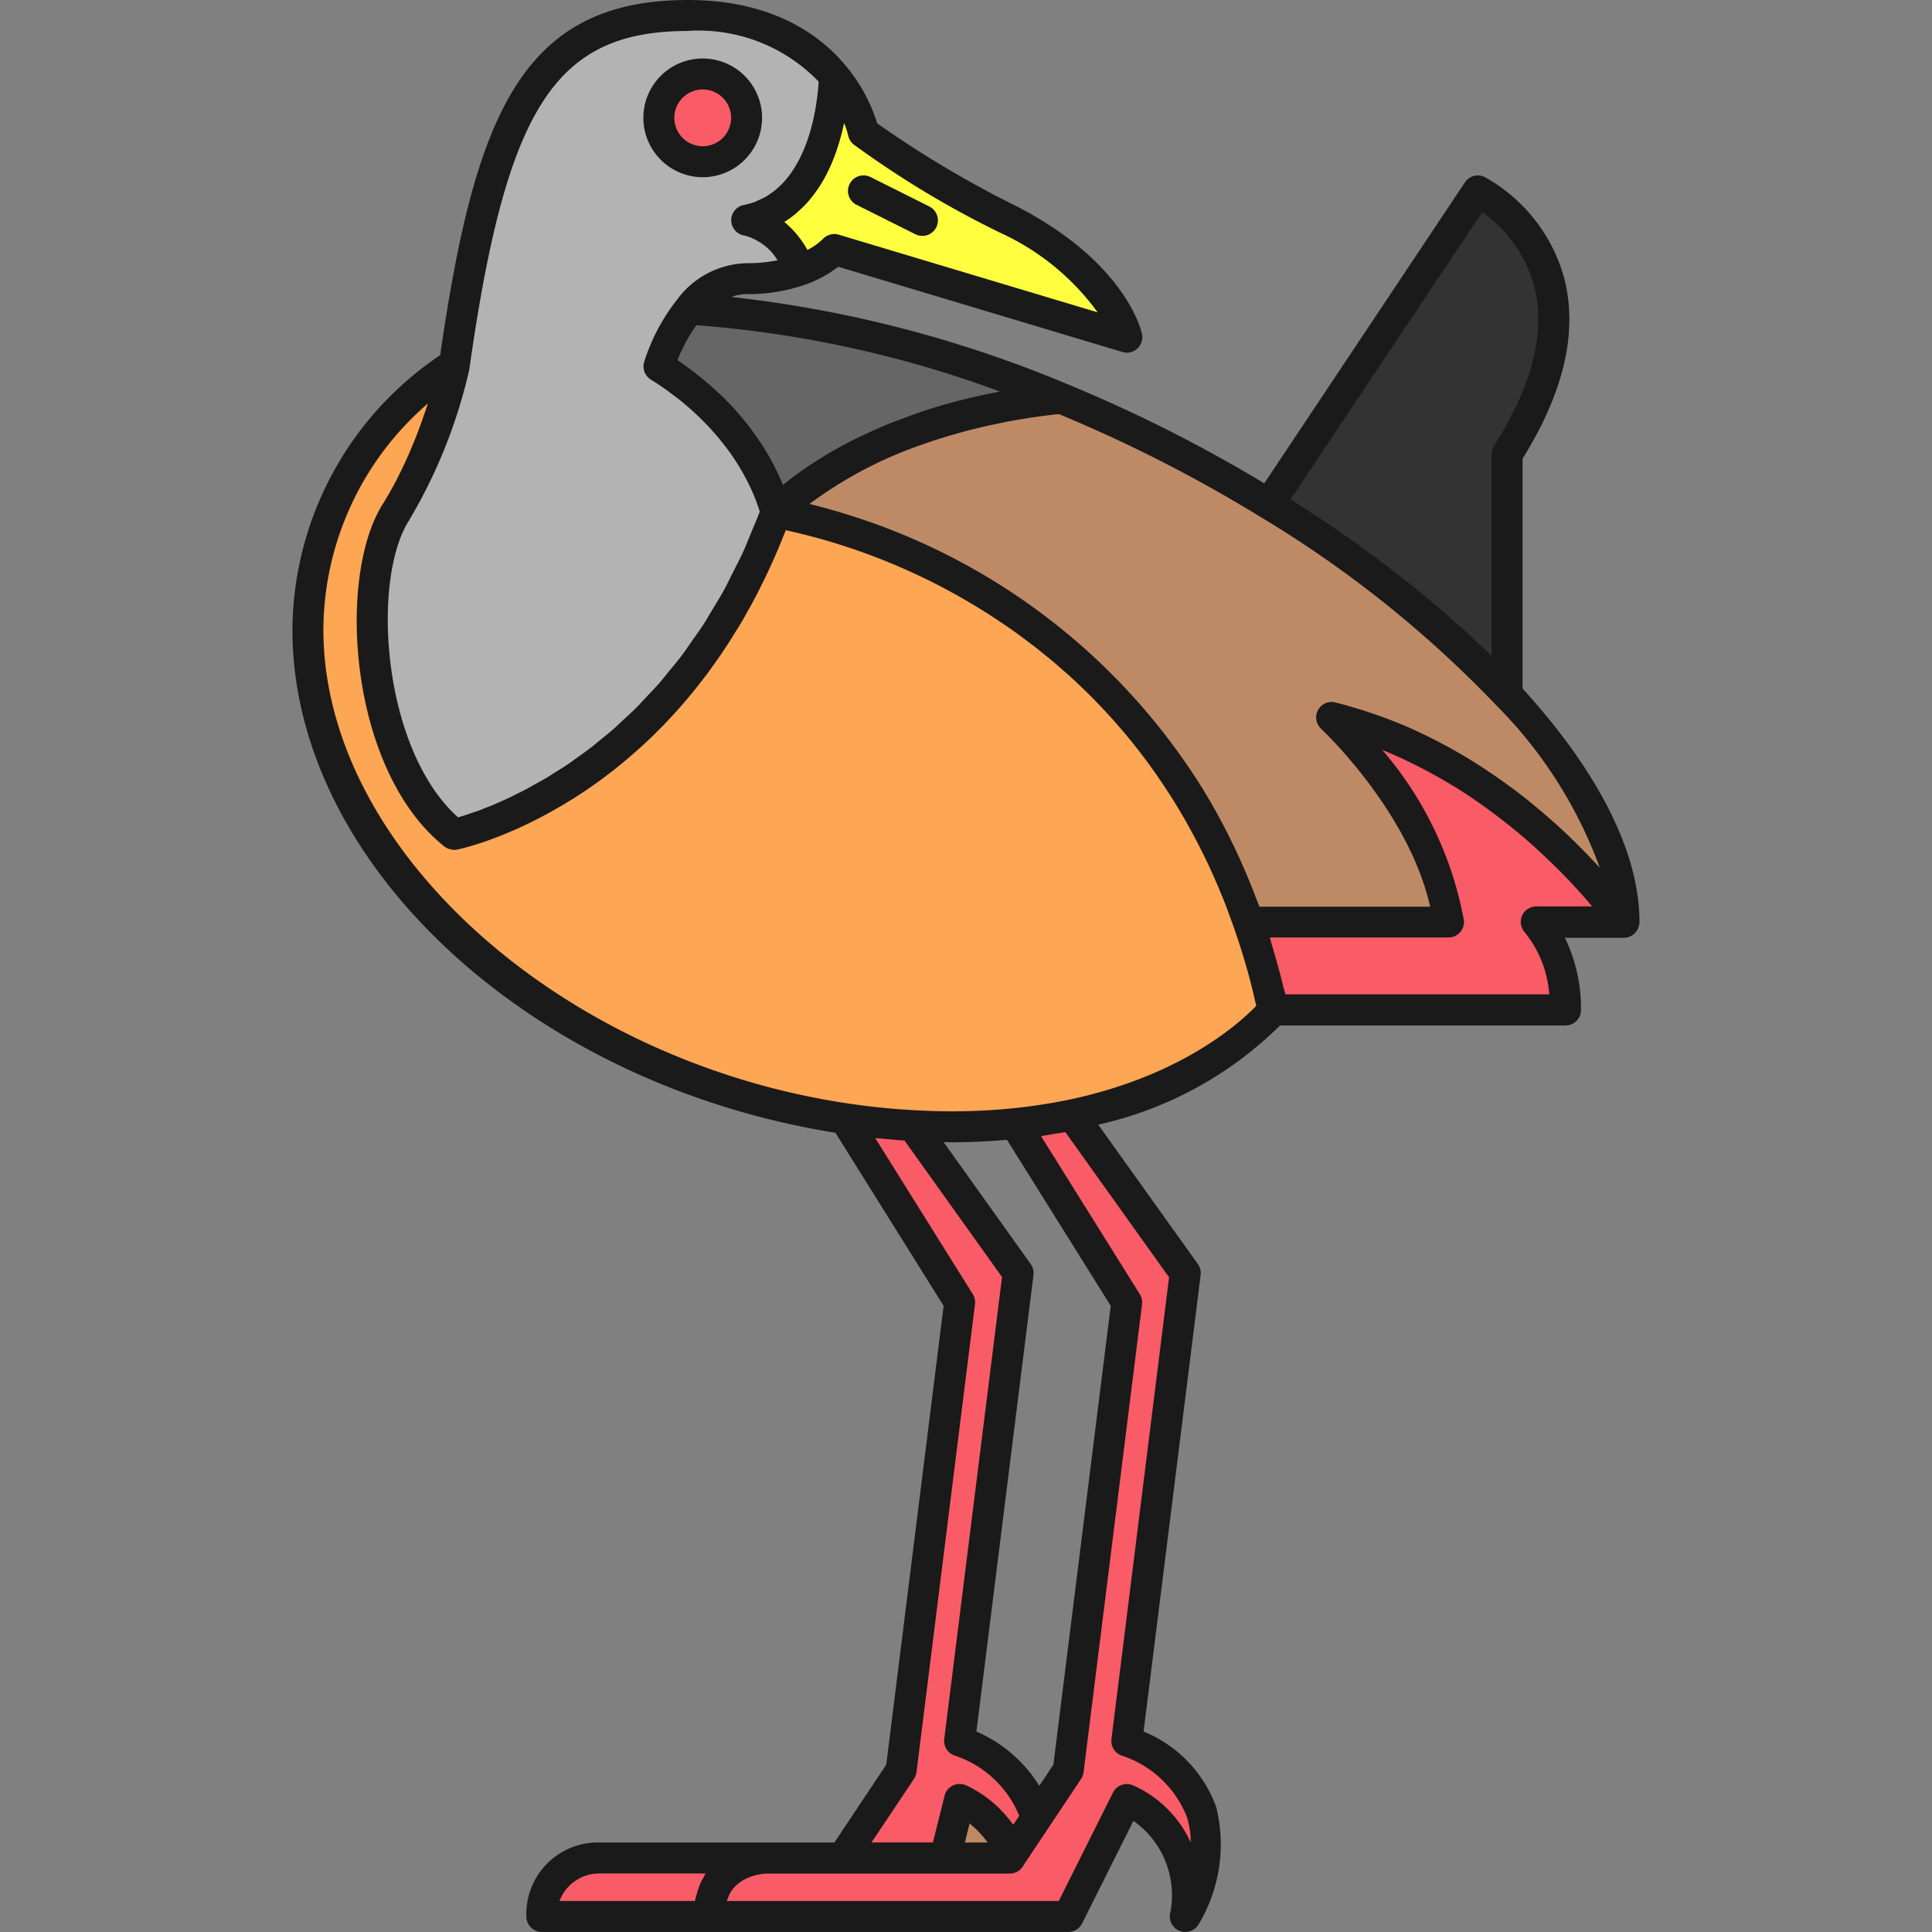 <?xml version="1.0" encoding="utf-8"?><!-- Uploaded to: SVG Repo, www.svgrepo.com, Generator: SVG Repo Mixer Tools -->
<svg width="800px" height="800px" viewBox="-14.17 0 93.626 93.626" xmlns="http://www.w3.org/2000/svg">
  <rect x="-14.17" y="0" width="93.626" height="93.626" fill="#808080" stroke="none"/>
  <g id="Group_7655" data-name="Group 7655" transform="translate(-135.55 -1481.399)">
    <g id="Group_7653" data-name="Group 7653">
      <g id="Group_7616" data-name="Group 7616">
        <g id="Group_7615" data-name="Group 7615">
          <g id="Group_7614" data-name="Group 7614">
            <path id="Path_2691" data-name="Path 2691" d="M157.56,1494.905a7.574,7.574,0,0,0,2.56-.409,3.55,3.55,0,0,0-2.56-2.426c3.962-.774,4.232-6.17,4.25-6.981-1.194-1.451-3.331-2.94-7.085-2.94-7.3,0-9.586,4.729-11.322,16.892l-.016.116a24.729,24.729,0,0,1-2.835,7.087c-2.028,3.227-1.428,12.2,2.835,15.59,0,0,10.668-2.192,15.59-15.59,0,0-.823-4.088-5.669-7.087a8.755,8.755,0,0,1,1.469-2.774A3.62,3.62,0,0,1,157.56,1494.905Z" fill="#b3b3b3"/>
          </g>
        </g>
      </g>
      <g id="Group_7619" data-name="Group 7619">
        <g id="Group_7618" data-name="Group 7618">
          <g id="Group_7617" data-name="Group 7617">
            <path id="Path_2692" data-name="Path 2692" d="M170.316,1492.07a46.06,46.06,0,0,1-7.087-4.251,7.065,7.065,0,0,0-1.419-2.73c-.018.811-.288,6.207-4.25,6.981a3.55,3.55,0,0,1,2.56,2.426,4.228,4.228,0,0,0,1.692-1.008l14.173,4.252S175.357,1494.67,170.316,1492.07Z" fill="#ffff40"/>
          </g>
        </g>
      </g>
      <g id="Group_7622" data-name="Group 7622">
        <g id="Group_7621" data-name="Group 7621">
          <g id="Group_7620" data-name="Group 7620">
            <path id="Path_2693" data-name="Path 2693" d="M166.063,1492.82a.744.744,0,0,1-.335-.079l-2.834-1.417a.75.75,0,1,1,.67-1.342l2.835,1.418a.749.749,0,0,1-.336,1.42Z" fill="#7a7a7a"/>
          </g>
        </g>
      </g>
      <g id="Group_7625" data-name="Group 7625">
        <g id="Group_7624" data-name="Group 7624">
          <g id="Group_7623" data-name="Group 7623">
            <circle id="Ellipse_176" data-name="Ellipse 176" cx="2.126" cy="2.126" r="2.126" transform="translate(153.308 1484.984)" fill="#f95b67"/>
          </g>
        </g>
      </g>
      <g id="Group_7628" data-name="Group 7628">
        <g id="Group_7627" data-name="Group 7627">
          <g id="Group_7626" data-name="Group 7626">
            <path id="Path_2694" data-name="Path 2694" d="M172.783,1500.7a56.208,56.208,0,0,0-18.006-4.313,8.755,8.755,0,0,0-1.469,2.774c4.846,3,5.669,7.087,5.669,7.087S163.007,1501.708,172.783,1500.7Z" fill="#666"/>
          </g>
        </g>
      </g>
      <g id="Group_7631" data-name="Group 7631">
        <g id="Group_7630" data-name="Group 7630">
          <g id="Group_7629" data-name="Group 7629">
            <path id="Path_2695" data-name="Path 2695" d="M185.906,1516.165s4.971,4.6,5.67,9.921h-9.7a36.751,36.751,0,0,1,1.194,4.252h14.173a6.253,6.253,0,0,0-1.417-4.252h4.251S194.788,1518.359,185.906,1516.165Z" fill="#f95b67"/>
          </g>
        </g>
      </g>
      <g id="Group_7634" data-name="Group 7634">
        <g id="Group_7633" data-name="Group 7633">
          <g id="Group_7632" data-name="Group 7632">
            <path id="Path_2696" data-name="Path 2696" d="M194.41,1515.047v-11.638c5.823-9.124-1.417-12.756-1.417-12.756l-10.117,15.176A55.383,55.383,0,0,1,194.41,1515.047Z" fill="#333"/>
          </g>
        </g>
      </g>
      <g id="Group_7637" data-name="Group 7637">
        <g id="Group_7636" data-name="Group 7636">
          <g id="Group_7635" data-name="Group 7635">
            <path id="Path_2697" data-name="Path 2697" d="M200.079,1526.086c0-3.336-2.127-7.21-5.669-11.039a55.383,55.383,0,0,0-11.534-9.218,70.452,70.452,0,0,0-10.093-5.133c-9.776,1.012-13.806,5.548-13.806,5.548a30.043,30.043,0,0,1,22.9,19.842h9.7c-.7-5.322-5.67-9.921-5.67-9.921C194.788,1518.359,200.079,1526.086,200.079,1526.086Z" fill="#be8a66"/>
          </g>
        </g>
      </g>
      <g id="Group_7640" data-name="Group 7640">
        <g id="Group_7639" data-name="Group 7639">
          <g id="Group_7638" data-name="Group 7638">
            <path id="Path_2698" data-name="Path 2698" d="M158.574,1571.441h-8.1a2.787,2.787,0,0,0-2.834,2.834h8.1A2.788,2.788,0,0,1,158.574,1571.441Z" fill="#f95b67"/>
          </g>
        </g>
      </g>
      <g id="Group_7643" data-name="Group 7643">
        <g id="Group_7642" data-name="Group 7642">
          <g id="Group_7641" data-name="Group 7641">
            <path id="Path_2699" data-name="Path 2699" d="M167.481,1536.008a30.328,30.328,0,0,0,3.092-.156,26.256,26.256,0,0,0,2.768-.429c6.87-1.446,9.731-5.085,9.731-5.085-4.673-21.492-24.1-24.094-24.1-24.094-4.922,13.4-15.59,15.59-15.59,15.59-4.263-3.386-4.863-12.363-2.835-15.59a24.729,24.729,0,0,0,2.835-7.087l.016-.116a15.4,15.4,0,0,0-7.1,12.872c0,11.413,12.109,21.611,26.022,23.7q1.633.246,3.294.339C166.236,1535.984,166.858,1536.008,167.481,1536.008Z" fill="#fda654"/>
          </g>
        </g>
      </g>
      <g id="Group_7646" data-name="Group 7646">
        <g id="Group_7645" data-name="Group 7645">
          <g id="Group_7644" data-name="Group 7644">
            <path id="Path_2700" data-name="Path 2700" d="M167.884,1565.771l.177-1.417,2.658-21.26-5.1-7.144q-1.659-.09-3.294-.339l5.562,8.9-2.48,19.843-.354,2.835-2.835,4.252h4.961l.708-2.835a4.989,4.989,0,0,1,2.538,2.675l1.169-1.754C171.255,1568.146,170.244,1566.749,167.884,1565.771Z" fill="#f95b67"/>
          </g>
        </g>
      </g>
      <g id="Group_7649" data-name="Group 7649">
        <g id="Group_7648" data-name="Group 7648">
          <g id="Group_7647" data-name="Group 7647">
            <path id="Path_2701" data-name="Path 2701" d="M175.985,1565.771l.177-1.417,2.658-21.26-5.479-7.671a26.256,26.256,0,0,1-2.768.429l5.412,8.659-2.48,19.843-.355,2.835-1.559,2.338-1.169,1.754-.106.16H158.574a2.788,2.788,0,0,0-2.835,2.834H173.15l2.835-5.669a5.079,5.079,0,0,1,2.835,5.669S182.446,1568.447,175.985,1565.771Z" fill="#f95b67"/>
          </g>
        </g>
      </g>
      <g id="Group_7652" data-name="Group 7652">
        <g id="Group_7651" data-name="Group 7651">
          <g id="Group_7650" data-name="Group 7650">
            <path id="Path_2702" data-name="Path 2702" d="M170.422,1571.281a4.989,4.989,0,0,0-2.538-2.675l-.708,2.835h3.14Z" fill="#be8a66"/>
          </g>
        </g>
      </g>
    </g>
    <g id="Group_7654" data-name="Group 7654">
      <path id="Path_2703" data-name="Path 2703" d="M162.894,1491.324l2.834,1.417a.75.75,0,1,0,.671-1.341l-2.834-1.418a.75.75,0,1,0-.671,1.342Z" fill="#1a1a1a"/>
      <path id="Path_2704" data-name="Path 2704" d="M155.434,1489.986a2.876,2.876,0,1,0-2.876-2.876A2.879,2.879,0,0,0,155.434,1489.986Zm0-4.252a1.376,1.376,0,1,1-1.376,1.376A1.377,1.377,0,0,1,155.434,1485.734Z" fill="#1a1a1a"/>
      <path id="Path_2705" data-name="Path 2705" d="M200.75,1526.4a.743.743,0,0,0,.08-.316c0-.012,0-.025,0-.037v-.013c-.019-3.331-1.981-7.222-5.666-11.27v-11.14c2.039-3.265,2.708-6.244,1.988-8.855a8.041,8.041,0,0,0-3.819-4.788.749.749,0,0,0-.96.254l-9.725,14.587a70.881,70.881,0,0,0-9.577-4.822h0a58.833,58.833,0,0,0-16.254-4.211,2.332,2.332,0,0,1,.747-.136,8.376,8.376,0,0,0,2.812-.452h0a5.681,5.681,0,0,0,1.627-.875l13.77,4.131a.724.724,0,0,0,.215.032.75.75,0,0,0,.735-.9c-.029-.139-.761-3.452-6.061-6.185a50.987,50.987,0,0,1-6.772-4.027,8.144,8.144,0,0,0-1.5-2.764c-1.206-1.466-3.514-3.214-7.664-3.214-8.055,0-10.325,5.558-12.015,17.212a16.142,16.142,0,0,0-7.16,13.3c0,11.373,11.531,22.026,26.314,24.382l5.243,8.388-2.78,22.237-2.513,3.771H150.47a3.467,3.467,0,0,0-3.582,3.584.75.75,0,0,0,.75.75H173.15a.75.75,0,0,0,.671-.415l2.485-4.969a4.409,4.409,0,0,1,1.771,4.53.75.75,0,0,0,1.379.5,7.528,7.528,0,0,0,.865-5.688,6.25,6.25,0,0,0-3.523-3.671l2.766-22.125a.754.754,0,0,0-.134-.529L174.6,1535.9a18.1,18.1,0,0,0,8.812-4.807h13.834a.75.75,0,0,0,.75-.75,7.828,7.828,0,0,0-.781-3.5h2.866a.762.762,0,0,0,.213-.032h.006a.364.364,0,0,0,.044-.021.752.752,0,0,0,.15-.075.776.776,0,0,0,.063-.05.827.827,0,0,0,.1-.1.657.657,0,0,0,.052-.073c.011-.018.027-.032.037-.051S200.745,1526.413,200.75,1526.4Zm-2.35-3.49-.127-.13q-.269-.279-.567-.571l-.194-.191c-.244-.236-.5-.475-.77-.718l-.145-.127q-.354-.315-.738-.634l-.241-.2c-.306-.249-.622-.5-.954-.746l-.142-.1c-.295-.218-.6-.433-.917-.646l-.288-.192c-.366-.241-.741-.477-1.132-.706l-.126-.071c-.358-.207-.727-.406-1.1-.6l-.328-.165c-.425-.21-.858-.413-1.307-.6l-.079-.03c-.425-.177-.864-.34-1.311-.494l-.367-.122c-.482-.157-.971-.3-1.477-.429a.75.75,0,0,0-.689,1.278c.045.042,4.255,3.993,5.284,8.621h-8.274c-.068-.188-.143-.367-.214-.551-.052-.134-.1-.269-.156-.4a32.065,32.065,0,0,0-1.415-3.07l-.021-.039q-.387-.732-.8-1.42l-.031-.053a31.136,31.136,0,0,0-17.4-13.492l-.016-.005c-.234-.073-.459-.141-.673-.2l-.029-.009c-.385-.11-.738-.2-1.047-.279a20.176,20.176,0,0,1,5.686-2.953c.073-.026.145-.052.22-.077.218-.073.443-.144.672-.214.167-.051.339-.1.512-.149.2-.056.389-.112.593-.165.366-.095.746-.184,1.136-.269.156-.033.317-.064.476-.1q.483-.1.993-.181c.138-.022.274-.047.416-.068.444-.067.9-.126,1.376-.178a69.579,69.579,0,0,1,9.8,5,54.669,54.669,0,0,1,11.377,9.088,21.748,21.748,0,0,1,5.041,7.893C198.744,1523.277,198.576,1523.1,198.4,1522.912Zm-5.187-31.237a6.508,6.508,0,0,1,2.489,3.494c.616,2.235-.032,4.872-1.924,7.837a.747.747,0,0,0-.118.4v9.786c-.357-.352-.727-.7-1.105-1.053-.1-.09-.2-.178-.3-.267-.31-.282-.625-.564-.949-.843-.151-.131-.3-.26-.459-.39q-.429-.361-.872-.722c-.165-.133-.33-.266-.5-.4-.313-.248-.633-.494-.955-.738-.15-.114-.3-.229-.45-.342q-.709-.528-1.444-1.045l-.136-.093q-.676-.471-1.375-.932c-.171-.113-.345-.223-.517-.334-.225-.146-.446-.293-.674-.437Zm-23.616,8.747q-.814.161-1.563.351c-.086.022-.179.04-.263.062-.58.152-1.125.317-1.647.489-.145.048-.279.1-.42.147q-.56.2-1.075.4-.225.09-.442.181-.5.211-.956.428c-.1.048-.209.095-.307.144-.387.191-.749.381-1.083.57-.07.04-.13.078-.2.118q-.393.228-.737.448c-.094.061-.181.118-.269.177-.191.128-.367.25-.532.369-.071.051-.143.1-.209.151-.2.152-.39.3-.55.429l-.02.016c-.011-.028-.028-.062-.039-.091-.053-.126-.111-.259-.176-.4-.029-.062-.059-.124-.09-.189q-.109-.225-.241-.466c-.027-.05-.05-.1-.079-.149-.117-.208-.247-.425-.391-.648-.038-.059-.081-.12-.122-.181q-.174-.261-.373-.529c-.055-.075-.111-.149-.169-.225-.162-.208-.335-.419-.521-.631-.032-.036-.059-.071-.091-.107-.218-.244-.457-.489-.711-.734-.071-.068-.147-.136-.22-.2q-.3-.281-.638-.558c-.088-.072-.174-.144-.265-.216-.31-.245-.634-.488-.987-.725.047-.117.1-.252.169-.394.021-.046.048-.1.071-.146.049-.1.1-.207.158-.316.032-.06.068-.122.1-.184.059-.1.121-.207.187-.312.042-.067.087-.133.133-.2.032-.047.069-.093.1-.14a54.118,54.118,0,0,1,14.7,3.211C169.755,1500.383,169.682,1500.405,169.6,1500.422Zm.375-7.685a11.959,11.959,0,0,1,4.6,3.8l-12.548-3.764a.71.71,0,0,0-.209-.031.775.775,0,0,0-.565.248,2.971,2.971,0,0,1-.742.522,4.459,4.459,0,0,0-.3-.475c-.028-.04-.057-.076-.086-.114a4.065,4.065,0,0,0-.272-.326c-.033-.037-.066-.073-.1-.108a4.75,4.75,0,0,0-.362-.331,4.826,4.826,0,0,0,.572-.417c.056-.047.108-.1.162-.147.119-.108.234-.219.341-.336.055-.06.108-.121.16-.183q.15-.177.284-.366c.044-.061.088-.12.13-.182.1-.155.2-.315.289-.477.018-.033.039-.064.057-.1.1-.2.2-.4.287-.6.025-.058.046-.116.07-.173.059-.147.116-.294.168-.441.025-.072.048-.143.071-.215.044-.136.085-.271.122-.405.019-.07.039-.138.057-.206.038-.146.071-.289.1-.43.008-.038.02-.078.027-.116a4.437,4.437,0,0,1,.2.608.75.75,0,0,0,.263.43A46.557,46.557,0,0,0,169.972,1492.737Zm-15.247-9.838a8.066,8.066,0,0,1,6.323,2.453l0,.064c0,.036-.005.076-.008.117s-.01.116-.015.179q-.007.072-.015.15c-.007.066-.016.138-.025.21-.007.057-.014.114-.022.174-.011.08-.025.165-.038.25-.01.06-.018.119-.029.181-.018.1-.04.209-.062.316-.011.05-.019.1-.03.149-.035.159-.075.322-.12.487-.011.041-.025.082-.037.123-.036.126-.073.251-.116.377-.02.062-.045.123-.067.185-.039.107-.078.213-.122.319-.028.068-.06.134-.09.2-.045.1-.09.2-.14.294-.035.068-.074.136-.112.2-.051.092-.1.182-.162.271-.042.066-.087.131-.133.2-.06.085-.124.167-.19.248-.05.061-.1.121-.154.179-.071.078-.146.151-.223.222-.057.053-.113.107-.174.157-.084.069-.175.132-.267.194-.061.042-.121.086-.186.124a3.616,3.616,0,0,1-.336.166c-.06.027-.115.058-.177.082a3.541,3.541,0,0,1-.578.167.75.75,0,0,0,.018,1.475l.054.012.036.01.113.035.07.026c.046.017.1.039.152.063l.092.044c.061.03.126.068.193.108.03.018.06.034.092.055a2.811,2.811,0,0,1,.305.231h0a2.845,2.845,0,0,1,.3.309c.03.035.057.078.086.116.045.059.087.126.13.193a7.556,7.556,0,0,1-1.495.142,4.3,4.3,0,0,0-3.36,1.749,9.474,9.474,0,0,0-1.612,3.043.752.752,0,0,0,.325.848c.265.163.514.331.754.5.078.055.151.112.227.168.156.116.31.232.456.349.082.066.16.133.239.2.13.109.257.218.377.328.077.07.151.139.224.209q.171.164.33.327c.067.068.134.137.2.205.1.112.2.224.3.336.054.062.11.125.162.187.105.126.2.25.3.374.035.046.074.092.108.137.126.169.243.336.352.5.011.016.02.032.031.048.1.146.186.288.268.427.031.051.058.1.087.15.058.1.115.2.166.3.03.054.057.107.084.16.045.087.088.173.128.256.024.05.047.1.069.148.037.079.071.156.1.229.019.043.038.087.054.128.031.073.058.142.083.208.012.033.026.068.037.1.028.075.051.143.072.206l.015.044c.023.069.04.127.055.178-.131.35-.274.677-.413,1.011-.129.309-.252.631-.387.927-.162.355-.336.683-.507,1.02-.14.278-.275.568-.421.833-.179.327-.368.627-.554.935-.148.246-.292.5-.444.737-.193.3-.4.573-.594.854-.153.216-.3.444-.458.649-.2.271-.414.517-.622.77-.156.189-.309.39-.466.57-.214.245-.431.467-.647.695-.154.163-.308.337-.463.492-.22.22-.44.417-.661.62-.151.14-.3.29-.452.422-.222.193-.44.365-.659.543-.148.12-.3.25-.444.363-.218.168-.431.315-.645.468-.143.1-.289.215-.429.31-.215.146-.42.272-.629.4-.133.084-.27.177-.4.255-.205.123-.4.228-.6.338-.124.069-.254.147-.374.211-.187.1-.36.183-.537.27-.117.058-.242.125-.354.178-.168.079-.319.142-.475.211-.106.046-.221.1-.322.143-.141.059-.263.1-.393.154-.1.038-.2.083-.294.116-.111.041-.2.069-.3.1s-.185.066-.261.091c-.163.052-.3.094-.416.126-3.667-3.285-4.217-11.455-2.387-14.368a25.244,25.244,0,0,0,2.934-7.333c0-.015.013-.08.015-.1l0-.02.007-.047h0C145.944,1486.543,148.317,1482.9,154.725,1482.9Zm15.452,53.735,5.031,8.049-2.78,22.237-.682,1.023a6.752,6.752,0,0,0-3.048-2.631l2.765-22.125a.744.744,0,0,0-.134-.529l-4.219-5.906c.122,0,.253.005.371.005C168.391,1536.757,169.293,1536.71,170.177,1536.634Zm-1.811,33.137a4.718,4.718,0,0,1,.4.355c.041.041.082.09.124.134a4.307,4.307,0,0,1,.285.339c.022.029.042.061.064.092h-1.1Zm-2.692-2.166a.767.767,0,0,0,.12-.323l2.834-22.677a.742.742,0,0,0-.108-.491l-4.724-7.558.055,0c.124.013.246.021.369.032.333.031.666.064.994.085l4.725,6.615-2.8,22.386a.75.75,0,0,0,.457.786,5.122,5.122,0,0,1,3.178,2.936l-.289.433c-.04-.057-.083-.1-.124-.158s-.1-.128-.15-.189c-.1-.124-.205-.238-.31-.345-.044-.045-.086-.092-.13-.134a5.545,5.545,0,0,0-.432-.38l-.017-.013c-.138-.109-.268-.2-.392-.282-.042-.028-.077-.049-.118-.074-.084-.053-.162-.1-.233-.14-.037-.021-.067-.038-.1-.055-.067-.036-.122-.064-.169-.086l-.054-.026c-.051-.023-.087-.039-.1-.042a.75.75,0,0,0-1,.515l-.567,2.267h-2.974Zm-15.2,4.586h5.1c-.039.057-.066.13-.1.192-.05.085-.1.171-.14.263a3.381,3.381,0,0,0-.164.458c-.03.1-.063.2-.085.306-.008.041-.025.073-.032.115h-6.558A2.048,2.048,0,0,1,150.473,1572.191Zm24.768-6.513a.75.75,0,0,0,.457.786,5.105,5.105,0,0,1,3.192,2.969,4.122,4.122,0,0,1,.193,1.252,5.547,5.547,0,0,0-2.824-2.777.752.752,0,0,0-.945.363l-2.627,5.254H156.606a1.958,1.958,0,0,1,.138-.341c.01-.019.017-.044.028-.062a1.642,1.642,0,0,1,.274-.345c.029-.029.061-.05.092-.076a1.939,1.939,0,0,1,.232-.172c.04-.024.08-.044.12-.064a2.4,2.4,0,0,1,.225-.1l.115-.04c.078-.025.152-.046.224-.062.03-.007.061-.015.089-.02.08-.015.154-.026.219-.033l.038-.005c.076-.007.14-.01.181-.01h11.735a.75.75,0,0,0,.624-.334l.1-.159h0l1.171-1.755h0l1.558-2.337a.755.755,0,0,0,.121-.324l2.834-22.676a.748.748,0,0,0-.108-.491l-4.788-7.662c.049-.007.1-.017.147-.025.137-.02.271-.045.408-.068.208-.035.418-.066.624-.1l5.027,7.038Zm-2.055-30.988a26.039,26.039,0,0,1-2.689.416,29.558,29.558,0,0,1-3.016.151c-.541,0-1.121-.017-1.824-.056-1.055-.057-2.14-.169-3.224-.331-14-2.1-25.383-12.4-25.383-22.957a14.546,14.546,0,0,1,5.061-10.954l-.028.088c-.092.285-.2.591-.314.911-.022.062-.045.124-.069.187-.124.334-.262.682-.414,1.038l-.069.163c-.166.38-.347.767-.544,1.154-.016.032-.031.065-.048.1-.217.421-.452.84-.708,1.248-2.237,3.56-1.613,12.91,3,16.576a.74.74,0,0,0,.264.129.836.836,0,0,0,.088.015.715.715,0,0,0,.115.019.762.762,0,0,0,.15-.015c.028-.006.1-.02.2-.045l.061-.016.122-.031.074-.021c.05-.013.1-.026.156-.043l.12-.036.158-.047.144-.047.18-.058.163-.056.2-.071.166-.062.243-.092c.056-.021.116-.046.174-.069.087-.035.173-.069.264-.107.068-.028.139-.06.208-.09.088-.038.175-.074.267-.115l.23-.106c.09-.042.18-.083.273-.128s.163-.08.245-.121.191-.094.29-.145.171-.091.257-.137.2-.1.3-.16.181-.1.272-.155.2-.115.309-.177.189-.115.284-.173.207-.126.313-.193.2-.128.3-.193.212-.139.32-.213.2-.139.3-.209.219-.153.329-.234.207-.154.31-.233.217-.163.327-.249.213-.171.32-.258.218-.176.327-.268.215-.186.323-.28.219-.191.329-.29.216-.2.325-.3.22-.206.329-.313.216-.215.324-.324.221-.224.331-.34.214-.229.32-.346.22-.24.329-.364.214-.247.32-.373.216-.255.323-.388.211-.264.316-.4.213-.273.319-.413.208-.284.311-.428.207-.289.309-.438.2-.3.306-.455.2-.309.3-.468.2-.319.3-.482.2-.327.292-.494.193-.34.288-.513.188-.347.282-.525.184-.358.274-.541.182-.367.27-.555.176-.379.262-.571.173-.39.258-.589.165-.4.246-.6c.044-.11.091-.216.135-.328a30.228,30.228,0,0,1,10.241,4.341l.093.063q.4.264.8.55c.1.07.195.144.292.215.2.147.4.3.6.45.141.109.281.224.422.337s.312.249.468.38c.172.144.343.294.513.445.124.108.248.215.37.327.193.175.383.357.574.54.1.1.2.192.3.291.205.2.409.414.611.628.083.087.166.173.249.263.212.229.421.466.63.706.071.083.143.166.214.25q.321.379.632.778c.064.081.127.161.19.243.21.274.418.556.622.843.059.083.118.167.176.251.2.291.4.591.6.9l.173.273q.285.458.56.936c.06.1.12.212.179.319q.261.467.51.953c.066.129.131.262.2.394.152.309.3.623.446.944.076.168.15.339.223.511.126.292.249.587.369.889.09.229.176.463.262.7s.179.491.265.742c.2.581.386,1.171.555,1.77.008.027.017.052.024.08.161.572.3,1.154.433,1.737C181.465,1530.962,178.655,1533.539,173.186,1534.69Zm22.108-8.077a5.353,5.353,0,0,1,1.162,2.975H183.671c-.031-.134-.076-.263-.108-.4q-.254-1.033-.551-2.008c-.035-.115-.059-.234-.095-.348h8.658a.75.75,0,0,0,.744-.848,17.5,17.5,0,0,0-3.953-8.241c.563.225,1.1.478,1.627.741.139.069.276.14.412.212.451.237.889.482,1.31.739.06.036.123.07.182.107.471.292.919.595,1.35.9.113.08.222.161.332.242.35.258.688.517,1.009.777.074.06.151.119.223.179q.564.465,1.062.922c.082.074.159.147.238.221q.4.372.754.727c.064.064.133.131.195.194.275.28.529.549.758.8l.139.155c.185.206.356.4.508.581l.074.088h-2.711a.75.75,0,0,0-.534,1.277Z" fill="#1a1a1a"/>
    </g>
  </g>
</svg>
